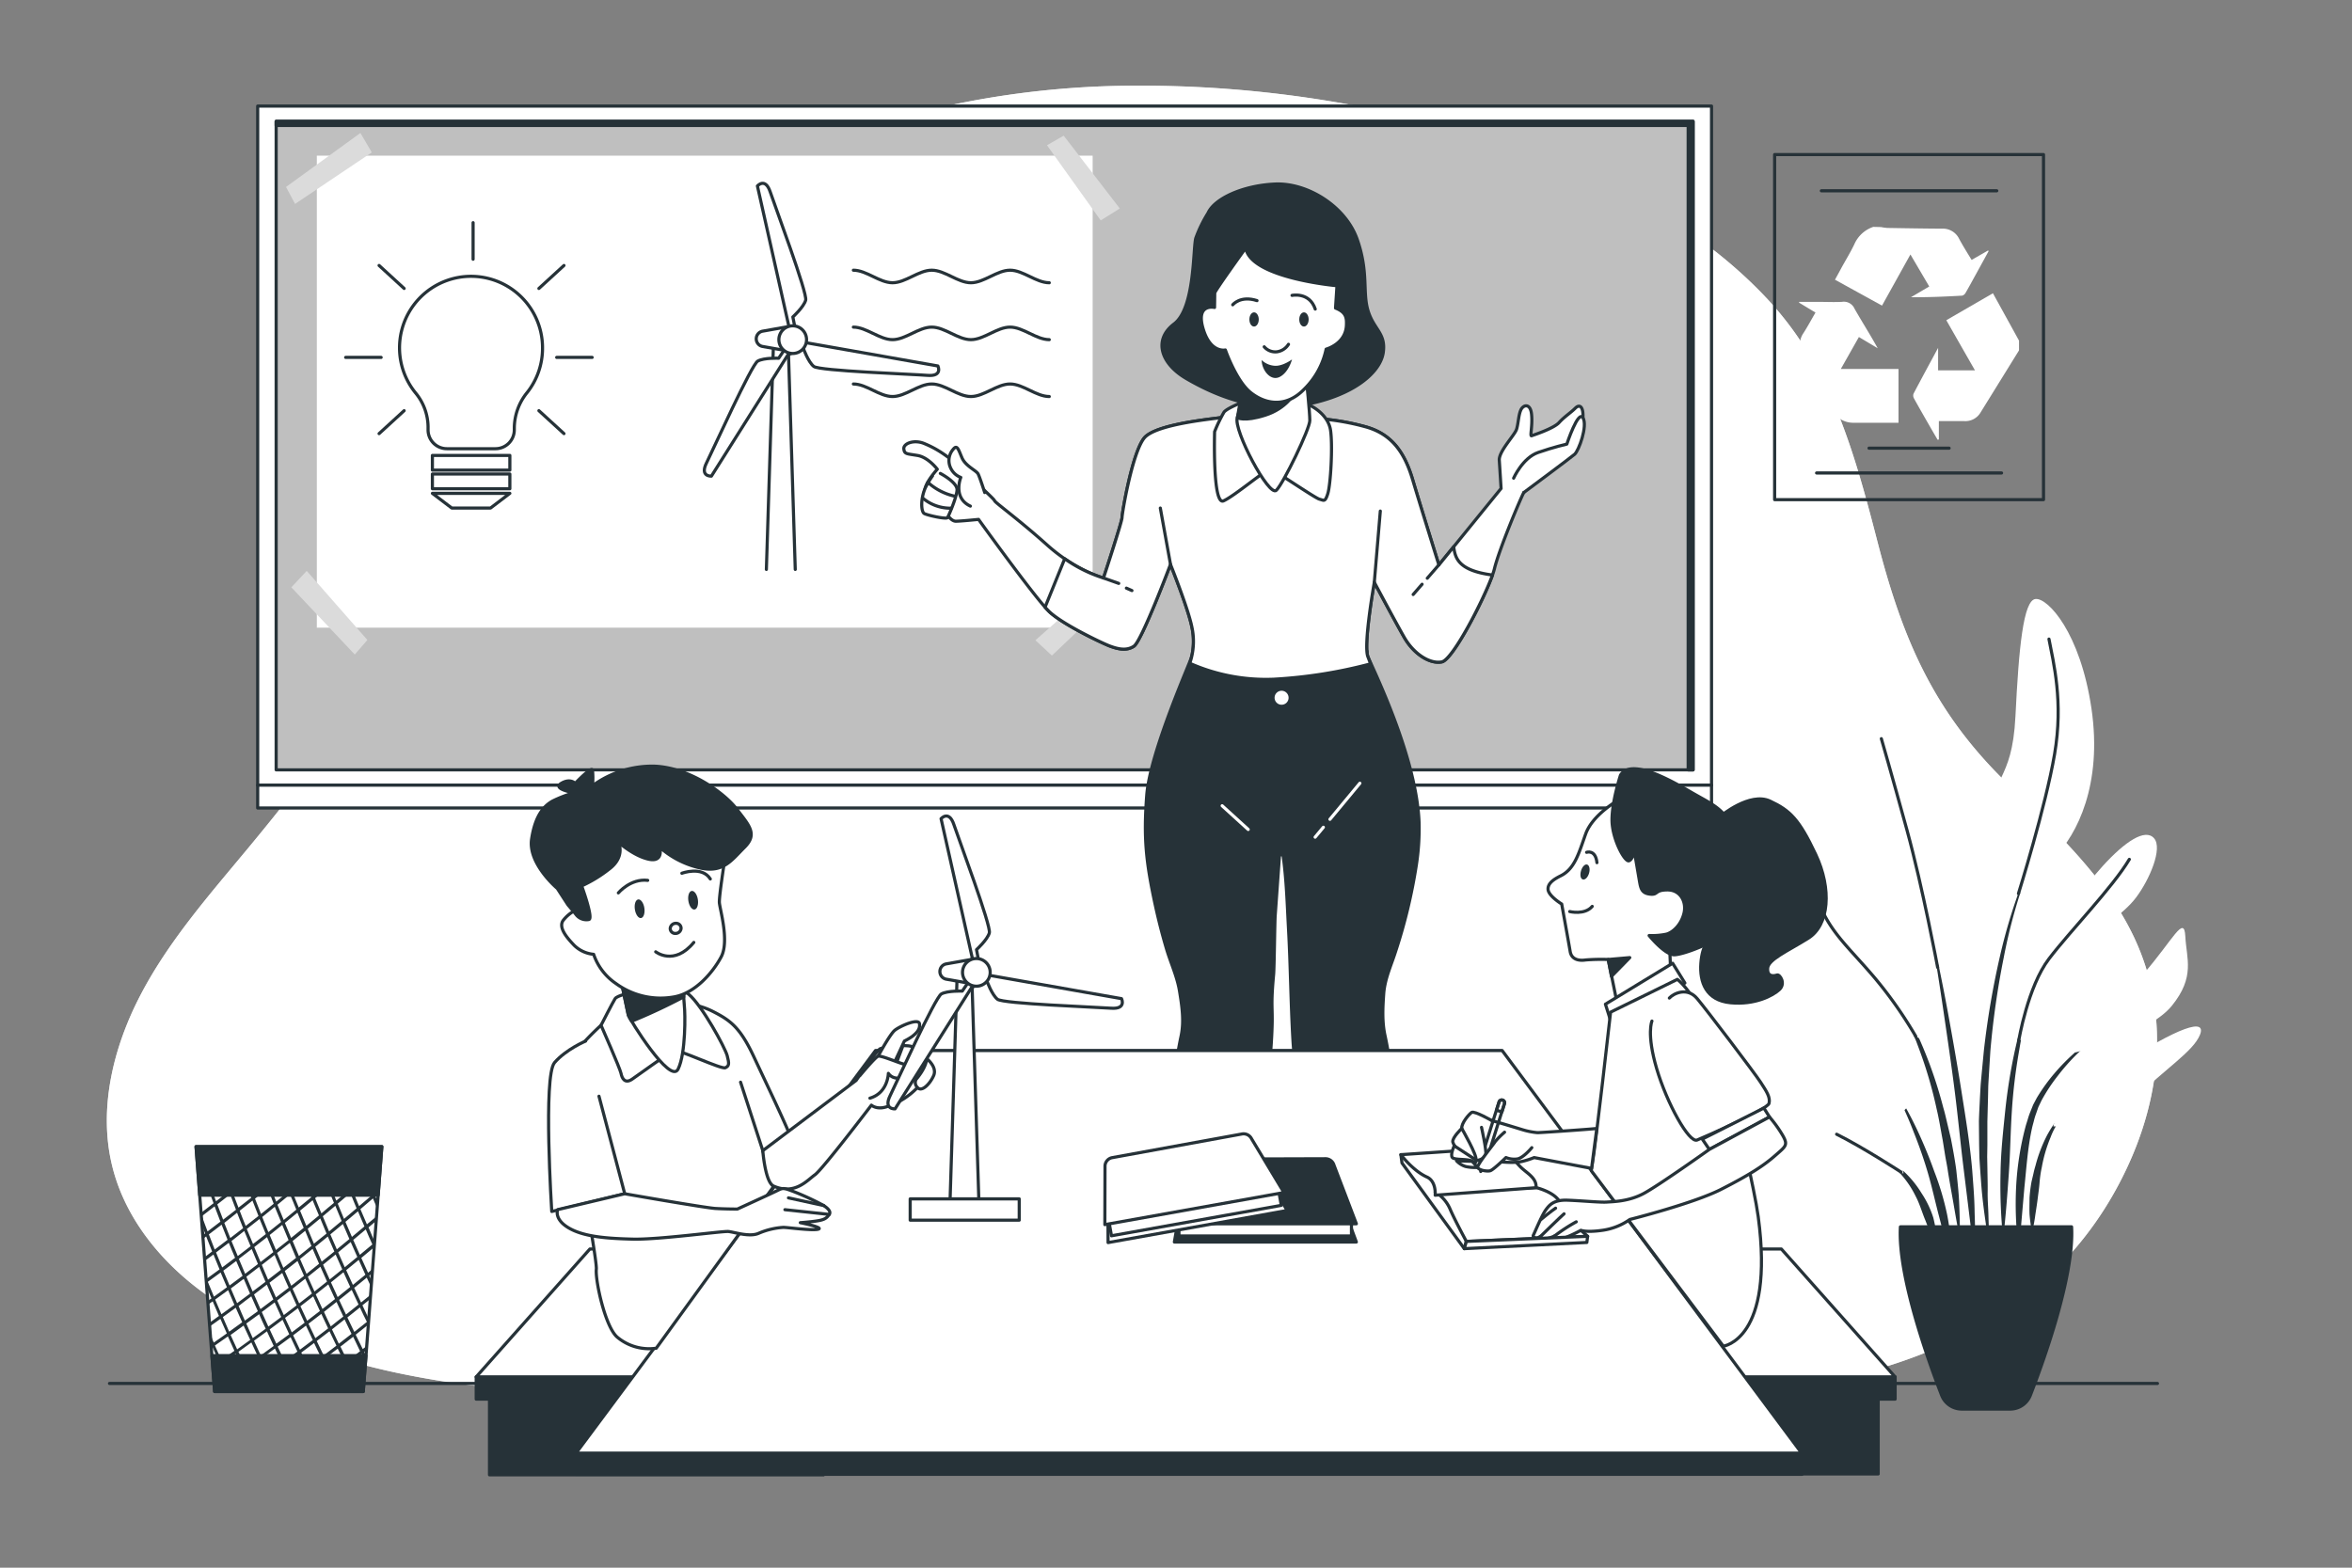 <svg xmlns="http://www.w3.org/2000/svg" viewBox="0 0 750 500"><rect x="0" y="0" width="750" height="500" fill="#808080" stroke="none"/><g id="freepik--background-simple--inject-135"><path d="M579,116.77a105.77,105.77,0,0,0-14.79-20.72c-20.46-22.21-47.85-37.09-76-47.2a371.34,371.34,0,0,0-129.55-21.5C309.12,28,258.47,41.6,216.76,68.62a188.43,188.43,0,0,0-53,51.1c-16.49,23.82-21,52.36-34.16,77.85-13.68,26.58-31.89,50.55-50.93,73.48-12.24,14.73-25,29.3-33.85,46.27S31.14,354.24,36,372.77c4.4,16.81,16.36,30.92,30.65,40.82,33.44,23.16,77.52,29,117.13,31.15,174.29,9.6,151.91-12.79,277.43-1.59,71.92,6.41,173.19,9.72,213.58-63.87,13.72-25,18.21-53.93,5.65-80.46-9.56-20.18-26.94-35.33-42.64-51.21C616.11,225.69,606.67,203.3,599,174,593.86,154.12,588.68,134.38,579,116.77Z" style="fill:#FFFFFF"></path><path d="M579,116.77a105.77,105.77,0,0,0-14.79-20.72c-20.46-22.21-47.85-37.09-76-47.2a371.34,371.34,0,0,0-129.55-21.5C309.12,28,258.47,41.6,216.76,68.62a188.43,188.43,0,0,0-53,51.1c-16.49,23.82-21,52.36-34.16,77.85-13.68,26.58-31.89,50.55-50.93,73.48-12.24,14.73-25,29.3-33.85,46.27S31.14,354.24,36,372.77c4.4,16.81,16.36,30.92,30.65,40.82,33.44,23.16,77.52,29,117.13,31.15,174.29,9.6,151.91-12.79,277.43-1.59,71.92,6.41,173.19,9.72,213.58-63.87,13.72-25,18.21-53.93,5.65-80.46-9.56-20.18-26.94-35.33-42.64-51.21C616.11,225.69,606.67,203.3,599,174,593.86,154.12,588.68,134.38,579,116.77Z" style="fill:#fff;opacity:0.7"></path></g><g id="freepik--Floor--inject-135"><line x1="687.97" y1="441.24" x2="34.91" y2="441.24" style="fill:none;stroke:#263238;stroke-linecap:round;stroke-linejoin:round"></line></g><g id="freepik--trash-bin--inject-135"><polygon points="121.76 365.71 62.51 365.71 68.44 443.81 115.84 443.81 121.76 365.71" style="fill:#fff;stroke:#263238;stroke-linecap:round;stroke-linejoin:round"></polygon><polygon points="67.57 432.36 68.44 443.81 115.84 443.81 116.7 432.36 67.57 432.36" style="fill:#263238;stroke:#263238;stroke-linecap:round;stroke-linejoin:round"></polygon><polygon points="120.59 381.19 121.76 365.71 62.51 365.71 63.69 381.19 120.59 381.19" style="fill:#263238;stroke:#263238;stroke-linecap:round;stroke-linejoin:round"></polygon><path d="M114,440.39l2.28-1.74.1-1.33-2.84,2.17q-1.08-2.13-2.28-4.53l4.06-3.12c.44.89.86,1.74,1.28,2.57l.15-1.94c-.21-.42-.42-.82-.63-1.25l.77-.6.1-1.35-1.32,1-2.25-4.58q2.05-1.61,4-3.18l0,.08.15-2-2-4.28,2.52-2,.11-1.37-3.07,2.48q-1.06-2.26-2.18-4.67c1.37-1.11,2.71-2.19,4-3.26l1.42,3.05.15-2-.77-1.67c.33-.26.64-.53,1-.79l.11-1.38-1.5,1.23c-.71-1.54-1.42-3.11-2.15-4.72q2.07-1.71,4-3.33l.15.32.16-2.09c-.68-1.52-1.36-3.06-2-4.64l2.57-2.18.1-1.41L117,390.48q-1-2.39-2.08-4.83c1.39-1.19,2.72-2.33,4-3.42.46,1.09.92,2.15,1.37,3.22l.17-2.16-.75-1.75.94-.82.11-1.42-1.46,1.27c-.68-1.61-1.35-3.24-2-4.89l4-3.58.11-1.45c-1.35,1.21-2.86,2.56-4.56,4.05-.66-1.63-1.33-3.28-2-4.94,1.72-1.52,3.22-2.88,4.52-4.05h-1.49l-3.42,3.06c-.41-1-.8-2-1.2-3.06h-1.08c.49,1.26,1,2.52,1.48,3.76l-4,3.48q-1-2.46-2-5c.92-.79,1.77-1.54,2.59-2.27h-1.51L107.35,367l-.49-1.28h-1.07c.25.66.5,1.33.76,2l-4,3.45q-1-2.47-1.91-5l.51-.45H99.42l.06.15-4,3.42c-.45-1.18-.89-2.38-1.33-3.57H93.08c.53,1.42,1.06,2.85,1.59,4.25-1.29,1.09-2.63,2.22-4,3.37q-.93-2.46-1.86-5l3.13-2.65H90.38l-2,1.65-.59-1.65H86.76c.29.78.56,1.56.85,2.33l-4,3.35c-.61-1.66-1.22-3.32-1.82-5l.82-.68H80.46l.12.36c-1.31,1.08-2.65,2.19-4,3.32-.44-1.21-.85-2.46-1.28-3.68H74.2c.51,1.45,1,2.92,1.52,4.35-1.32,1.07-2.68,2.17-4.07,3.28-.9-2.52-1.78-5.07-2.66-7.63H67.93c.95,2.78,1.92,5.55,2.9,8.29q-2,1.59-4.08,3.22c-1.37-3.78-2.7-7.63-4-11.51h-.24l.24,3.14q1.56,4.56,3.17,9c-.77.6-1.56,1.22-2.35,1.82l.1,1.2,2.61-2q.9,2.47,1.82,4.91c-1.31,1-2.63,2-4,3.07l.3,4c.33.85.65,1.71,1,2.55-.24.19-.5.38-.75.56l.09,1.18,1-.77q.94,2.43,1.9,4.8L65.19,401l.09,1.17,2.79-2.06c.64,1.6,1.29,3.19,1.94,4.75-1.36,1-2.74,2-4.13,3-.07-.16-.14-.33-.2-.5l.24,3.18c.5,1.2,1,2.4,1.5,3.57l-1.17.84.09,1.16,1.48-1.06c.67,1.58,1.35,3.13,2,4.66l-3,2.17.09,1.16,3.37-2.39q1,2.35,2.05,4.62c-1.37,1-2.76,1.95-4.17,2.93-.34-.78-.69-1.58-1-2.36l.31,4.08.32-.22q1,2.34,2.07,4.57l-2,1.33.09,1.15,2.3-1.56q1.07,2.32,2.11,4.54c-1.32.89-2.65,1.79-4,2.68l.11,1.37h.24c0-.11-.09-.2-.14-.31l4.21-2.83c.5,1.07,1,2.11,1.49,3.14h1.1l-1.76-3.71q2.11-1.44,4.18-2.88c.74,1.55,1.45,3.06,2.15,4.52l-3,2.07h1.77l1.68-1.15.56,1.15H82l-.84-1.73c1.4-1,2.79-1.95,4.17-2.92q1.13,2.34,2.19,4.51l-.2.14h1.74L93,441.05l1.37,2.76h1.11c-.54-1.08-1.08-2.19-1.65-3.35l4.12-3c.77,1.58,1.52,3.08,2.23,4.52l-2.53,1.83h1.71l1.27-.93.47.93h1.12c-.25-.5-.5-1-.77-1.52l4.1-3q1.2,2.4,2.28,4.5l-.06.05h1.68l3.74-2.8c.5,1,1,1.92,1.44,2.8h1.13C115.15,442.75,114.57,441.61,114,440.39Zm.86-9.46q-2,1.54-4.06,3.12c-.72-1.45-1.46-3-2.24-4.56,1.38-1.06,2.73-2.1,4.06-3.14Q113.73,428.74,114.81,430.93ZM89.57,405l-4.08,3.15c-.67-1.56-1.35-3.13-2-4.73l4.08-3.16C88.22,401.88,88.89,403.47,89.57,405Zm-1.22-5.38c1.38-1.08,2.74-2.15,4.06-3.21q1,2.43,2,4.77c-1.32,1.05-2.68,2.12-4.06,3.19ZM90,406q1,2.4,2.06,4.71L88,413.8c-.68-1.53-1.37-3.1-2.06-4.69Q88,407.54,90,406Zm.81-.63c1.38-1.07,2.74-2.14,4.06-3.19l2.07,4.74c-1.33,1-2.68,2.1-4.06,3.16C92.17,408.51,91.49,406.94,90.79,405.34Zm4.87-3.83q2.07-1.63,4-3.23c.7,1.61,1.39,3.2,2.07,4.75l-4,3.22Zm1.68,6.32,2.1,4.7-4.06,3.14c-.7-1.53-1.4-3.08-2.11-4.68C94.65,409.93,96,408.87,97.34,407.83Zm.81-.64q2.05-1.62,4-3.21c.71,1.6,1.41,3.18,2.11,4.72q-2,1.57-4,3.19Q99.22,409.6,98.15,407.19Zm4.85-3.86q2.06-1.65,4-3.25,1.07,2.42,2.11,4.74-2,1.59-4,3.23Q104.07,405.74,103,403.33Zm-.42-.94-2.07-4.76c1.38-1.11,2.72-2.21,4-3.28q1.05,2.43,2.08,4.78C105.3,400.2,104,401.28,102.58,402.39Zm-2.48-5.72q-1-2.35-2-4.79,2.07-1.68,4-3.3c.68,1.63,1.36,3.23,2,4.82Q102.17,395,100.1,396.67Zm-.81.66q-2,1.59-4,3.23-1-2.35-2-4.78,2.07-1.65,4-3.25C97.94,394.16,98.62,395.75,99.29,397.33Zm-6.47-2.5c-.66-1.59-1.33-3.19-2-4.82l4-3.27c.67,1.63,1.33,3.24,2,4.83Q94.9,393.17,92.82,394.83Zm-.81.65L88,398.68q-1-2.35-2-4.79L90,390.67C90.68,392.29,91.35,393.89,92,395.48Zm-4.87,3.84q-2,1.57-4.08,3.16c-.66-1.57-1.32-3.15-2-4.76l4.07-3.18C85.81,396.15,86.47,397.75,87.14,399.32Zm-6.46-2.56q-1-2.38-2-4.81l4.07-3.2q1,2.43,2,4.82C83.42,394.62,82.06,395.69,80.68,396.76Zm1.56,6.35-4.09,3.12c-.66-1.56-1.32-3.15-2-4.75,1.39-1.05,2.75-2.09,4.1-3.13Q81.25,400.77,82.24,403.11Zm.4.95q1,2.4,2,4.73c-1.35,1-2.71,2.06-4.1,3.09q-1-2.31-2-4.7Q80.63,405.61,82.64,404.06Zm2.44,5.67c.69,1.59,1.38,3.16,2.06,4.69-1.35,1-2.71,2.05-4.1,3.08q-1-2.29-2.06-4.67C82.37,411.79,83.73,410.76,85.08,409.73Zm2.48,5.63,2.1,4.65q-2,1.53-4.11,3.06-1-2.26-2.09-4.64Zm.82-.62,4.08-3.12,2.1,4.68-4.08,3.1C89.78,417.88,89.09,416.32,88.38,414.74ZM95,417.23q1.08,2.37,2.13,4.64c-1.34,1-2.71,2.05-4.09,3.08Q92,422.7,90.9,420.33Zm.81-.62,4.07-3.15c.72,1.59,1.43,3.15,2.13,4.66-1.33,1-2.69,2.08-4.06,3.13Q96.88,419,95.8,416.61Zm4.88-3.78,4-3.19,2.14,4.68q-2,1.56-4,3.17Q101.76,415.21,100.68,412.83Zm6.62,2.42c.73,1.59,1.46,3.14,2.17,4.65-1.32,1-2.68,2.09-4,3.15-.71-1.5-1.44-3-2.17-4.63ZM105.53,409l4-3.23q1.08,2.4,2.14,4.7c-1.31,1.06-2.66,2.13-4,3.22C107,412.15,106.25,410.59,105.53,409Zm2.3-9.57q2.06-1.68,4-3.3,1.07,2.43,2.11,4.76c-1.3,1.07-2.63,2.17-4,3.29C109.24,402.61,108.53,401,107.83,399.42Zm-.42-.95q-1-2.36-2.07-4.78l4-3.32c.69,1.62,1.39,3.23,2.07,4.8C110.12,396.25,108.78,397.35,107.41,398.47Zm.29-14.58,4-3.39c.68,1.64,1.36,3.27,2,4.87l-4,3.37C109.05,387.14,108.38,385.53,107.7,383.89Zm1.23,5.52-4,3.32q-1-2.37-2-4.82l4-3.34C107.57,386.2,108.25,387.82,108.93,389.41ZM102.49,387c-.66-1.6-1.33-3.22-2-4.86l4-3.37c.66,1.64,1.33,3.27,2,4.88C105.21,384.69,103.87,385.8,102.49,387Zm-.8.67-4,3.29c-.67-1.59-1.33-3.2-2-4.83l4-3.32C100.36,384.4,101,386,101.69,387.62Zm-6.41-2.51q-1-2.42-2-4.88c1.38-1.15,2.72-2.26,4-3.35.65,1.65,1.3,3.29,2,4.9C98,382.87,96.66,384,95.28,385.11Zm-.81.66-4,3.28c-.66-1.61-1.31-3.22-2-4.86l4-3.3C93.17,382.54,93.82,384.16,94.47,385.77Zm-4.85,3.93q-2,1.59-4.05,3.23-1-2.39-1.95-4.83l4-3.25Q88.64,387.3,89.62,389.7Zm-6.39-2.57c-.64-1.61-1.27-3.24-1.91-4.88,1.39-1.11,2.73-2.2,4.05-3.27.64,1.65,1.27,3.28,1.91,4.9Zm-.82.65L78.35,391q-1-2.4-1.91-4.85c1.38-1.09,2.74-2.16,4.07-3.23C81.14,384.54,81.78,386.17,82.41,387.78Zm-6.35-2.63c-.62-1.61-1.24-3.25-1.86-4.89,1.38-1.1,2.74-2.18,4.06-3.25q.93,2.48,1.87,4.92C78.8,383,77.44,384.07,76.06,385.15Zm-.82.65L71.16,389q-.94-2.42-1.87-4.87l4.09-3.2C74,382.55,74.62,384.18,75.24,385.8Zm.38,1c.63,1.64,1.27,3.25,1.91,4.85l-4.09,3.16c-.64-1.59-1.27-3.2-1.91-4.83Q73.62,388.35,75.62,386.77Zm2.29,5.82q1,2.43,2,4.8c-1.34,1-2.71,2.08-4.09,3.14q-1-2.37-2-4.79Q75.91,394.15,77.91,392.59Zm-.58,14.26q-2,1.53-4.12,3.06-1-2.32-2-4.72,2.08-1.54,4.11-3.08C76,403.71,76.67,405.29,77.33,406.85Zm.4.95,2,4.7-4.12,3.05c-.67-1.54-1.34-3.11-2-4.69Zm2.43,5.64q1,2.37,2.06,4.67c-1.36,1-2.73,2-4.13,3-.67-1.52-1.36-3.07-2-4.65C77.43,415.47,78.8,414.45,80.16,413.44Zm-.39,13.84c-1.37,1-2.75,2-4.15,3-.68-1.5-1.38-3-2.08-4.59q2.1-1.49,4.14-3C78.39,424.24,79.09,425.77,79.77,427.28Zm-1.26-5.21q2.08-1.51,4.13-3,1,2.37,2.09,4.63c-1.36,1-2.74,2-4.13,3C79.91,425.17,79.22,423.64,78.51,422.07Zm6.64,2.53c.72,1.57,1.43,3.11,2.13,4.6-1.36,1-2.74,2-4.13,3Q82.1,430,81,427.61C82.42,426.6,83.79,425.6,85.15,424.6ZM86,424q2.07-1.53,4.1-3.06,1.08,2.37,2.13,4.62c-1.35,1-2.72,2-4.11,3Q87.05,426.35,86,424Zm6.67,2.49q1.09,2.36,2.16,4.58c-1.35,1-2.73,2-4.11,3-.71-1.47-1.43-3-2.17-4.57Q90.62,428,92.65,426.49Zm.81-.61q2.08-1.54,4.09-3.08,1.11,2.37,2.17,4.6c-1.34,1-2.71,2-4.09,3.07Q94.57,428.24,93.46,425.88Zm4.91-3.7c1.38-1.05,2.73-2.1,4.07-3.13.73,1.58,1.46,3.13,2.17,4.63l-4.07,3.11C99.83,425.3,99.1,423.76,98.37,422.18Zm6.68,2.42c.75,1.58,1.49,3.12,2.21,4.59q-2,1.55-4.08,3.09c-.71-1.47-1.45-3-2.2-4.57C102.36,426.67,103.71,425.63,105.05,424.6Zm.81-.62,4-3.16q1.13,2.39,2.21,4.61-2,1.56-4.05,3.14Q107,426.35,105.86,424Zm11.1-2.36q-2,1.58-4,3.18-1.08-2.22-2.21-4.61l4-3.2C115.5,418.58,116.24,420.13,117,421.62Zm-2.65-5.56-4,3.2c-.71-1.51-1.44-3.05-2.18-4.65,1.37-1.08,2.72-2.16,4-3.21Zm2.2-9.51q-2,1.6-4,3.26c-.7-1.53-1.42-3.1-2.14-4.7l4-3.28Q115.45,404.25,116.51,406.55Zm2.22-9.66c-1.28,1.08-2.62,2.19-4,3.33q-1-2.34-2.11-4.76l4-3.35C117.33,393.73,118,395.33,118.73,396.89Zm-2.53-5.74c-1.28,1.09-2.61,2.2-4,3.35-.68-1.57-1.38-3.18-2.07-4.8l4-3.37Q115.17,388.78,116.2,391.15Zm2.28-9.88-4,3.42-2-4.87,4-3.45Q117.46,378.86,118.48,381.27ZM114,370.46c.67,1.66,1.33,3.31,2,4.94-1.24,1.08-2.56,2.24-4,3.44-.67-1.62-1.34-3.25-2-4.91C111.49,372.7,112.81,371.55,114,370.46Zm-2.76,9.07-4,3.39c-.67-1.61-1.33-3.24-2-4.88l4-3.42C110,376.28,110.61,377.91,111.28,379.53Zm-4.35-10.85q1,2.51,2,5l-4,3.42q-1-2.44-2-4.93Zm-2.83,9.06q-1.92,1.63-4,3.37c-.65-1.62-1.3-3.25-1.95-4.91,1.39-1.16,2.72-2.3,4-3.39C102.8,374.47,103.45,376.12,104.1,377.74Zm-4.25-10.89c.64,1.67,1.27,3.33,1.91,5-1.27,1.09-2.61,2.22-4,3.39-.64-1.63-1.28-3.29-1.92-5Zm-4.8,4.1Q96,373.46,97,375.9l-4,3.35c-.64-1.63-1.27-3.27-1.91-4.93C92.42,373.17,93.76,372,95.05,371Zm-2.92,9-4,3.3q-1-2.43-1.91-4.91c1.38-1.13,2.72-2.23,4-3.32Q91.17,377.48,92.13,379.92ZM88,369c.61,1.67,1.24,3.33,1.86,5q-1.95,1.62-4,3.32c-.62-1.64-1.25-3.29-1.86-4.95Zm-3,9-4,3.27q-.95-2.44-1.87-4.92,2.08-1.68,4-3.3Q84.06,375.54,85,378Zm-4.06-10.93c.6,1.67,1.21,3.34,1.82,5q-2,1.62-4.05,3.3c-.61-1.65-1.21-3.3-1.81-5Zm-4.87,4c.61,1.66,1.21,3.32,1.82,5-1.32,1.07-2.68,2.16-4.06,3.25q-.92-2.44-1.82-4.94Zm-9,7.15q2.08-1.63,4.08-3.22c.6,1.66,1.21,3.3,1.82,4.94l-4.08,3.2Q68,380.69,67.11,378.21Zm-2.74,9.69,4.1-3.15q.93,2.46,1.86,4.87c-1.34,1-2.71,2.08-4.1,3.13Q65.3,390.35,64.37,387.9Zm2.24,5.82,4.1-3.13c.63,1.62,1.27,3.23,1.9,4.82q-2,1.54-4.1,3.11Q67.55,396.14,66.61,393.72Zm2.29,5.76,4.1-3.11c.65,1.61,1.3,3.21,2,4.78q-2,1.55-4.11,3.09Q69.86,401.89,68.9,399.48Zm-2.63,9.36c1.4-1,2.77-2,4.13-3,.66,1.59,1.33,3.16,2,4.71-1.36,1-2.74,2-4.13,3Q67.26,411.23,66.27,408.84Zm2.38,5.64c1.4-1,2.77-2,4.14-3,.67,1.58,1.35,3.14,2,4.68q-2,1.5-4.14,3Zm2.42,5.6q2.1-1.5,4.14-3,1,2.36,2.06,4.64c-1.37,1-2.75,2-4.15,3C72.45,423.2,71.76,421.65,71.07,420.08Zm-2.53,9.07c1.4-1,2.79-1.95,4.17-2.92.7,1.56,1.4,3.09,2.08,4.59l-4.17,2.91C69.93,432.23,69.24,430.71,68.54,429.15Zm4.61,10L71,434.65l4.18-2.91c.71,1.56,1.42,3.08,2.11,4.56C76,437.26,74.56,438.23,73.15,439.19Zm2.9-8c1.39-1,2.78-2,4.15-3,.72,1.57,1.42,3.09,2.12,4.58q-2.05,1.47-4.16,2.94C77.47,434.24,76.76,432.72,76.05,431.16Zm4.7,10c-.71-1.46-1.42-3-2.15-4.52l4.15-2.94q1.09,2.34,2.16,4.55Zm2.83-8.05c1.39-1,2.77-2,4.13-3l2.16,4.57q-2,1.49-4.14,3Q84.68,435.46,83.58,433.11Zm4.78,10c-.71-1.45-1.44-2.95-2.19-4.52q2.1-1.49,4.14-3c.75,1.57,1.49,3.08,2.2,4.54C91.14,441.12,89.76,442.11,88.36,443.09Zm5-3.55q-1.06-2.18-2.19-4.53c1.38-1,2.76-2,4.11-3,.75,1.57,1.49,3.1,2.2,4.56Zm2.74-8.15c1.38-1,2.75-2.05,4.09-3.07.76,1.58,1.49,3.11,2.21,4.58l-4.1,3C97.56,434.48,96.82,433,96.07,431.39Zm4.88,10c-.72-1.44-1.46-2.95-2.24-4.52,1.39-1,2.75-2,4.1-3.05.78,1.58,1.52,3.1,2.24,4.54Q103,439.87,101,441.38Zm2.68-8.18,4.07-3.09c.78,1.59,1.52,3.11,2.24,4.56l-4.07,3.07C105.15,436.3,104.4,434.78,103.63,433.2Zm5,10q-1.07-2.12-2.27-4.51,2.07-1.54,4.08-3.07,1.2,2.4,2.28,4.52Q110.66,441.63,108.59,443.16Z" style="fill:#263238"></path></g><g id="freepik--Blackboard--inject-135"><rect x="82.17" y="33.83" width="463.6" height="216.59" style="fill:#fff;stroke:#263238;stroke-linecap:round;stroke-linejoin:round"></rect><rect x="82.17" y="250.42" width="463.6" height="7.28" style="fill:#fff;stroke:#263238;stroke-linecap:round;stroke-linejoin:round"></rect><rect x="88.06" y="38.7" width="451.83" height="206.84" style="fill:#bfbfbf;stroke:#263238;stroke-linecap:round;stroke-linejoin:round"></rect><polygon points="88.06 38.7 88.06 40.01 538.32 40.01 538.32 245.55 539.88 245.55 539.88 38.7 88.06 38.7" style="fill:#263238;stroke:#263238;stroke-linecap:round;stroke-linejoin:round"></polygon></g><g id="freepik--poster-1--inject-135"><rect x="101.03" y="49.65" width="247.39" height="150.54" style="fill:#fff"></rect><polygon points="356.79 188.78 335.43 209.09 330.17 204.2 352.13 184.79 356.79 188.78" style="fill:#dbdbdb"></polygon><polygon points="333.86 46.32 350.99 70.3 357.08 66.49 339.19 43.27 333.86 46.32" style="fill:#dbdbdb"></polygon><polygon points="94.09 65.04 118.56 48.61 114.93 42.41 91.2 59.63 94.09 65.04" style="fill:#dbdbdb"></polygon><polygon points="113.13 208.75 92.9 187.32 97.81 182.08 117.15 204.11 113.13 208.75" style="fill:#dbdbdb"></polygon><polyline points="253.59 181.61 251.29 108.33 246.68 108.33 244.38 181.61" style="fill:#fff;stroke:#263238;stroke-linecap:round;stroke-linejoin:round"></polyline><path d="M243.15,110.5l9.64,1.71v-8.29l-9.64,1.71a2.48,2.48,0,0,0-2,2.44h0A2.47,2.47,0,0,0,243.15,110.5Z" style="fill:#fff;stroke:#263238;stroke-linecap:round;stroke-linejoin:round"></path><path d="M251.52,103.92l-10-44.61s2.51-2.83,4.08,1.88,11.94,32.36,11.31,34.56-4.09,5.34-4.09,5.34l1,5h-3.14Z" style="fill:#fff;stroke:#263238;stroke-linecap:round;stroke-linejoin:round"></path><path d="M251.24,113.19l-24.39,38.67s-3.77.23-1.56-4.21,14.35-31.36,16.34-32.48,6.67-.91,6.67-.91l2.87-4.23,2.23,2.22Z" style="fill:#fff;stroke:#263238;stroke-linecap:round;stroke-linejoin:round"></path><path d="M254.07,108.78l45,7.94s1.64,3.4-3.31,3-34.46-1.42-36.25-2.84-3.36-5.82-3.36-5.82l-5-1.07,1.21-2.9Z" style="fill:#fff;stroke:#263238;stroke-linecap:round;stroke-linejoin:round"></path><path d="M257.19,108.33a4.41,4.41,0,1,1-4.4-4.41A4.4,4.4,0,0,1,257.19,108.33Z" style="fill:#fff;stroke:#263238;stroke-linecap:round;stroke-linejoin:round"></path><path d="M272.12,86.18c4.16,0,8.33,4,12.49,4s8.33-4,12.5-4,8.33,4,12.49,4,8.33-4,12.49-4,8.33,4,12.5,4" style="fill:none;stroke:#263238;stroke-linecap:round;stroke-linejoin:round"></path><path d="M272.12,104.33c4.16,0,8.33,4,12.49,4s8.33-4,12.5-4,8.33,4,12.49,4,8.33-4,12.49-4,8.33,4,12.5,4" style="fill:none;stroke:#263238;stroke-linecap:round;stroke-linejoin:round"></path><path d="M272.12,122.47c4.16,0,8.33,4,12.49,4s8.33-4,12.5-4,8.33,4,12.49,4,8.33-4,12.49-4,8.33,4,12.5,4" style="fill:none;stroke:#263238;stroke-linecap:round;stroke-linejoin:round"></path><path d="M173,110.94a22.8,22.8,0,1,0-40.5,14.36,17.25,17.25,0,0,1,4,10.81v1a6,6,0,0,0,6,6H158a6,6,0,0,0,6-6v-.65a18.12,18.12,0,0,1,4.1-11.27A22.72,22.72,0,0,0,173,110.94Z" style="fill:#fff;stroke:#263238;stroke-linecap:round;stroke-linejoin:round"></path><rect x="137.88" y="145.25" width="24.7" height="4.69" style="fill:#fff;stroke:#263238;stroke-linecap:round;stroke-linejoin:round"></rect><rect x="137.88" y="151.19" width="24.7" height="4.69" style="fill:#fff;stroke:#263238;stroke-linecap:round;stroke-linejoin:round"></rect><polygon points="156.41 162.04 144.06 162.04 137.88 157.35 162.58 157.35 156.41 162.04" style="fill:#fff;stroke:#263238;stroke-linecap:round;stroke-linejoin:round"></polygon><line x1="150.86" y1="71.02" x2="150.86" y2="82.68" style="fill:#fff;stroke:#263238;stroke-linecap:round;stroke-linejoin:round"></line><line x1="177.51" y1="113.99" x2="188.83" y2="113.99" style="fill:#fff;stroke:#263238;stroke-linecap:round;stroke-linejoin:round"></line><line x1="110.22" y1="113.99" x2="121.54" y2="113.99" style="fill:#fff;stroke:#263238;stroke-linecap:round;stroke-linejoin:round"></line><line x1="128.87" y1="92" x2="120.88" y2="84.67" style="fill:#fff;stroke:#263238;stroke-linecap:round;stroke-linejoin:round"></line><line x1="171.84" y1="92" x2="179.84" y2="84.67" style="fill:#fff;stroke:#263238;stroke-linecap:round;stroke-linejoin:round"></line><line x1="128.87" y1="130.98" x2="120.88" y2="138.3" style="fill:#fff;stroke:#263238;stroke-linecap:round;stroke-linejoin:round"></line><line x1="171.84" y1="130.98" x2="179.84" y2="138.3" style="fill:#fff;stroke:#263238;stroke-linecap:round;stroke-linejoin:round"></line><polygon points="231.52 104.99 212.15 104.99 212.15 99.38 193.72 113.32 212.15 127.27 212.15 121.65 231.52 121.65 231.52 104.99" style="fill:#FFFFFF"></polygon></g><g id="freepik--poster-2--inject-135"><rect x="565.89" y="49.3" width="85.74" height="110.06" style="fill:none;stroke:#263238;stroke-linecap:round;stroke-linejoin:round"></rect><g id="freepik--dhgKEQ.tif--inject-135"><path d="M643.82,111.75l-12.25,19.78a5.61,5.61,0,0,1-5.18,2.78c-2.63,0-5.25,0-8.13,0v5.87l-.4.08c-.7-1.21-1.42-2.43-2.12-3.65-1.82-3.17-3.65-6.34-5.42-9.54a1.86,1.86,0,0,1-.14-1.5c2.51-4.78,5.09-9.52,7.84-14.62v7.18h11.76c-3.06-5.35-6.07-10.6-9.14-16l14.86-8.6,8.32,15.11Z" style="fill:#FFFFFF"></path><path d="M599.83,72.42a14.45,14.45,0,0,0,2,.28c5.78.1,11.56.19,17.34.23a5.76,5.76,0,0,1,5.54,3.21c1.21,2.27,2.59,4.44,4,6.76l5.22-3,.21.17-3.9,7.11c-1.15,2.08-2.27,4.17-3.46,6.22a1.79,1.79,0,0,1-1.08.89c-5.4.31-10.8.55-16.32.5l5.81-3.42-6-10.21c-3.08,5.56-6.07,10.92-9.06,16.31l-15-8.26c.76-1.37,1.47-2.67,2.18-4,1.35-2.43,2.8-4.81,4-7.31a10.09,10.09,0,0,1,6.05-5.54Z" style="fill:#FFFFFF"></path><path d="M578.92,99.69l-5.22-3.15,0-.27h5.79c2.63,0,5.27.14,7.88,0a3.72,3.72,0,0,1,4,2.19c2.39,4.2,5,8.27,7.39,12.61l-6-3.58L587,117.67h18.39v17.16h-2.58c-3.86,0-7.73,0-11.6,0a7.66,7.66,0,0,1-7.23-4.42c-3-5.76-6-11.52-9-17.23a6.2,6.2,0,0,1,.14-7C576.4,104.17,577.57,102,578.92,99.69Z" style="fill:#FFFFFF"></path></g><line x1="580.79" y1="60.85" x2="636.73" y2="60.85" style="fill:none;stroke:#263238;stroke-linecap:round;stroke-linejoin:round"></line><line x1="595.99" y1="142.94" x2="621.53" y2="142.94" style="fill:none;stroke:#263238;stroke-linecap:round;stroke-linejoin:round"></line><line x1="579.27" y1="150.85" x2="638.25" y2="150.85" style="fill:none;stroke:#263238;stroke-linecap:round;stroke-linejoin:round"></line></g><g id="freepik--Plant--inject-135"><path d="M647.08,276.63h0a.13.13,0,1,0-.24-.1,173.86,173.86,0,0,0-9.16,28.72A267.38,267.38,0,0,0,632.62,335l-.72,7.53c-.11,1.26-.24,2.51-.33,3.77l-.21,3.77c-.11,2.52-.26,5-.33,7.56l.07,7.56.08,3.78c.06,1.26.15,2.52.23,3.78.19,2.51.35,5,.58,7.53.48,5,1.23,10,2,15a.13.13,0,0,0,.13.11.13.13,0,0,0,.13-.13h0c0-2.52-.12-5-.18-7.54s-.29-5-.25-7.51-.05-5-.08-7.5l-.07-3.75.06-3.75,0-7.49.2-7.49.08-3.75c.05-1.25.14-2.5.21-3.74l.46-7.49a265.73,265.73,0,0,1,4.24-29.7A173.33,173.33,0,0,1,647.08,276.63Z" style="fill:#263238"></path><path d="M648.15,315.82a.13.13,0,0,0-.08-.17.14.14,0,0,0-.17.08,178.47,178.47,0,0,0-5.33,19,176.24,176.24,0,0,0-3.15,19.56c-.67,6.56-1.4,13.12-1.49,19.72a163.24,163.24,0,0,0,.7,19.77.14.14,0,0,0,.12.12.13.13,0,0,0,.14-.12c.77-6.57,1.23-13.11,1.69-19.66s.52-13.11.95-19.66A173.1,173.1,0,0,1,643.87,335,177.89,177.89,0,0,1,648.15,315.82Z" style="fill:#263238"></path><path d="M669.88,329.6a.13.13,0,0,0-.18,0,66.19,66.19,0,0,0-14.53,12.67,57.87,57.87,0,0,0-5.68,7.89l-1.17,2.21-.91,2.28a22.1,22.1,0,0,0-.8,2.33c-.23.78-.5,1.55-.71,2.34a93.32,93.32,0,0,0-3,19.16,111.12,111.12,0,0,0,.72,19.3.15.15,0,0,0,.12.12.13.13,0,0,0,.14-.12l1.66-19.11c.66-6.32,1.06-12.67,2.42-18.84.17-.77.39-1.52.59-2.28a18.83,18.83,0,0,1,.67-2.25l.77-2.21,1-2.09a55.84,55.84,0,0,1,5.21-7.9,65.57,65.57,0,0,1,13.64-13.28h0A.13.13,0,0,0,669.88,329.6Z" style="fill:#263238"></path><path d="M659.36,354.15c-3,1.91-4.94,4.92-6.6,7.94a46.56,46.56,0,0,0-3.7,9.73c-.26.83-.47,1.67-.65,2.52l-.6,2.54a44.89,44.89,0,0,0-.64,5.16c0,1.74-.07,3.47,0,5.19a44.71,44.71,0,0,0,.69,5.16.14.14,0,0,0,.1.11.13.13,0,0,0,.16-.11,48.3,48.3,0,0,0,.92-5.07c.26-1.69.53-3.36.73-5s.46-3.33.59-5,.36-3.35.72-5a45.41,45.41,0,0,1,2.83-9.64,21.28,21.28,0,0,1,5.55-8.28l0,0a.14.14,0,0,0,0-.17A.14.14,0,0,0,659.36,354.15Z" style="fill:#263238"></path><path d="M628.9,373.29c-.72-8.49-2.12-16.88-3.44-25.28s-2.79-16.76-4.32-25.11-3.26-16.67-5.06-25a.12.12,0,0,0-.15-.1.13.13,0,0,0-.11.15c1.46,8.36,2.77,16.75,4,25.14s2.47,16.78,3.53,25.19,1.85,16.85,2.9,25.25l3.1,25.25a.13.13,0,0,0,.13.12.13.13,0,0,0,.14-.13c.1-2.12.1-4.25.15-6.38s-.09-4.26-.12-6.39C629.58,381.77,629.21,377.53,628.9,373.29Z" style="fill:#263238"></path><path d="M623.81,373.16c-.45-3.36-1.07-6.69-1.71-10l-1.19-5c-.39-1.65-.76-3.3-1.25-4.93A139.64,139.64,0,0,0,613.18,334l-1-2.33L611,329.34c-.72-1.53-1.59-3-2.41-4.48a37.55,37.55,0,0,0-6.12-8.12.13.13,0,0,0-.18,0,.13.13,0,0,0,0,.19h0a38,38,0,0,1,5.6,8.31c.73,1.5,1.51,3,2.14,4.54l1,2.31.88,2.36a137.5,137.5,0,0,1,5.65,19.29c.78,3.27,1.29,6.59,1.92,9.88l.8,5c.28,1.66.64,3.3.87,5,.53,3.32,1.14,6.62,1.72,9.94s1.12,6.65,1.82,10a.14.14,0,0,0,.13.1.13.13,0,0,0,.14-.13q0-5.08-.24-10.16C624.56,379.9,624.16,376.54,623.81,373.16Z" style="fill:#263238"></path><path d="M616.79,373.6c-1.57-4.45-3.39-8.81-5.37-13.08a116,116,0,0,0-6.76-12.39.15.15,0,0,0-.18,0,.13.13,0,0,0,0,.18,118.05,118.05,0,0,1,5.76,12.78c1.73,4.33,3.28,8.73,4.58,13.21s2.27,9,3.46,13.51,2.26,9,3.64,13.55a.15.15,0,0,0,.13.1.13.13,0,0,0,.13-.13,66.74,66.74,0,0,0-1.32-14.11A87.55,87.55,0,0,0,616.79,373.6Z" style="fill:#263238"></path><path d="M616.5,388.42a30.64,30.64,0,0,0-3.74-7.83,32.44,32.44,0,0,0-5.43-6.75,25.71,25.71,0,0,0-3.46-2.61,14,14,0,0,0-3.92-1.77.12.12,0,0,0-.15.07.14.14,0,0,0,.07.18h0a19.62,19.62,0,0,1,6.51,5.06,30.79,30.79,0,0,1,4.53,6.86c1.28,2.43,2,5.13,3.07,7.64.49,1.28,1,2.58,1.55,3.86a34.25,34.25,0,0,0,1.71,3.92h0a.15.15,0,0,0,.12.07.13.13,0,0,0,.14-.13,31.29,31.29,0,0,0-.16-4.33C617.14,391.24,616.84,389.83,616.5,388.42Z" style="fill:#263238"></path><path d="M617,310.07s-13.9-3.21-17.1-18.17,7.12-8.56-2.14-32.08-7.13-28.86-3.92-35.63,5-4.64,7.84,4.27,13.19,22.81,17.11,48.83S617,310.07,617,310.07Z" style="fill:#FFFFFF"></path><path d="M644.46,284.77s-9.26-3.21-9.62-20.67,6.77-13.9,7.84-35.64,2.5-37.06,6.42-37.42,14.25,10.69,17.82,34.93-4.64,40.27-11.76,47.4S644.46,284.77,644.46,284.77Z" style="fill:#FFFFFF"></path><path d="M612,331.1s-2.13-12.83-6.41-18.89-13.54-11.4-19.6-23.16-12.83-17.47-12.47-.72,7.84,25.31,17.1,31S612,331.1,612,331.1Z" style="fill:#FFFFFF"></path><path d="M608.11,353.19s-8.55-16.39-21-28.51-22.45-18.17-18.89-12.11,7.84,5.7,13.9,16.39,4.28,18.53,12.83,24.59S608.11,353.19,608.11,353.19Z" style="fill:#FFFFFF"></path><path d="M607,374.22c-.35-1.07-.71-8.91-12.82-15.32s-23.53-3.92-22.1-.72,8.91,8.56,16.39,11.76S607,374.22,607,374.22Z" style="fill:#FFFFFF"></path><path d="M643.75,331.81s-5.34-6.77-2.49-21,9.26-10.69,16.39-18.17,5.7-8.55,12.83-16.39,13.54-12.12,16.39-8.91-1.42,13.18-5.7,18.88-11,8.56-14.25,15.69-1.79,18.53-10,23.87S643.75,331.81,643.75,331.81Z" style="fill:#FFFFFF"></path><path d="M661.57,335.73s12.83-14.61,22.1-25.3,12.82-18.89,13.18-11.76,3.21,12.83-4.28,22.09S661.57,335.73,661.57,335.73Z" style="fill:#FFFFFF"></path><path d="M654.8,359.25s-.36-5.7,20-18.89,28.86-15.68,26.72-10.33-11,10.69-20.67,20.31S654.8,359.25,654.8,359.25Z" style="fill:#FFFFFF"></path><path d="M617.87,308.55s-4.77-25.56-9.76-43.74-8.19-29.22-8.19-29.22" style="fill:none;stroke:#263238;stroke-linecap:round;stroke-linejoin:round"></path><path d="M643.64,285s8.66-27.71,11.52-44.46-.36-29.22-1.79-36.71" style="fill:none;stroke:#263238;stroke-linecap:round;stroke-linejoin:round"></path><path d="M610.91,330.56a134.6,134.6,0,0,0-13.13-18.71c-7.84-9.26-13.9-14.25-17.46-23.16" style="fill:none;stroke:#263238;stroke-linecap:round;stroke-linejoin:round"></path><path d="M643.75,331.81s2.85-17.11,9.62-26S673.69,283,679,274.08" style="fill:none;stroke:#263238;stroke-linecap:round;stroke-linejoin:round"></path><path d="M606.21,373.83s-12-7.81-20.55-12.08" style="fill:none;stroke:#263238;stroke-linecap:round;stroke-linejoin:round"></path><path d="M606,391.29c-.91,15.61,8.92,42.84,13.09,53.58a6.88,6.88,0,0,0,6.35,4.54h15.69a6.89,6.89,0,0,0,6.36-4.54c4.17-10.74,14-38,13.09-53.58Z" style="fill:#263238;stroke:#263238;stroke-linecap:round;stroke-linejoin:round"></path></g><g id="freepik--character-3--inject-135"><path d="M502.3,130.21c-1.53,1.52-3.43,2.67-5.15,4.57s-8.2,4-8.77,4.2.38-3.25,0-6.87-2.67-3.05-3.43-1.33-.76,4.19-1.34,6.1-5.71,7.05-5.52,9.91.57,9,.57,9l-19.83,24.4s-5.72-18.3-8.38-27.26-6.87-14.49-14.87-16.77a78.36,78.36,0,0,0-15.64-2.67L390,133.07c-.95.38-21.35,1.9-25.16,6.67s-7.05,24-7.05,25.35-5.91,19.26-5.91,19.26-8.77-2.29-17.92-10.49-16.59-13.53-16.78-14.11-3.43-3.43-9.34-9.15-9.91-7.81-13.15-9.15-6.67,0-6.48,1.72.95,1.52,4.38,2.1,6.29,4.38,6.29,4.38-3.24,3.62-3.81,5.91-1.72,5.91.38,7.05,6.48,1.34,6.48,1.34,1.34,2.29,2.86,2.29,7.25-.58,7.25-.58,18.11,25.17,22.49,29.36,17.35,10.3,19.45,11.06,5.14,1.71,7.62,0S373.24,180,373.24,180s5.7,14.19,6.85,20.1a21.27,21.27,0,0,1-.14,9.55c0-.23,1.13-1.67,1-2.82,9.87,2.1,32.64,6.65,54.93.87l0,.28c-.57-5.91,2.35-22.26,2.35-22.26s6.49,12.2,9.54,17.54,8.2,8.6,12,7.84,15.25-23.45,16.78-29.74,8.38-22.52,9.33-24.23,6.87-6.3,8.2-7.25,7-5,8.39-6.86,2.09-6.29,2.29-9.72S503.82,128.68,502.3,130.21Z" style="fill:#fff;stroke:#263238;stroke-linecap:round;stroke-linejoin:round"></path><path d="M441.65,314c.74-3.59,2.22-6.92,3.34-10.45A173,173,0,0,0,451.62,276a76,76,0,0,0,.88-13.81c-.84-21-14.8-49-16.31-52.76a6.48,6.48,0,0,1-.33-1.76c-22.29,5.78-45.06,1.23-54.93-.87.15,1.15-1,2.59-1,2.82,0,.75-13.21,30.13-14.26,44s-.21,21.39,2.72,35q1.54,7.11,3.61,14.09c1.3,4.36,3.37,8.75,4.12,13.35.8,4.9,1.52,9.65.5,14.42-3,14-3,25.94,0,38.91s4,23.93,5.48,32.41S383.51,434,383.51,434a78.92,78.92,0,0,1-6.88,10.21c-6.81,8.56-6.66,15.64-4.66,17.64s4.16.82,10.15-3.67,11.47-13,12-16l.5-3,2-12s5.49-39.89,5.49-53.85c0-12.58,2.44-27.92,3.26-40.46s-.39-9.71.76-22.11c.2-2.14.34-16.69.5-18.83l1.32-18.44c0-.29.05-.57.07-.86h1.1c1.13,7.9,1.34,15.89,1.77,23.85.63,11.61.73,23.76,1.41,35.36.47,8.05,2,15.51,2.39,23.56.28,6,.59,11.95.59,17.93,0,14,5.49,53.85,5.49,53.85l2,12,.5,3c.5,3,6,11.47,12,16s8.12,5,10.11,3,1.21-6.82-5-15.85A86.81,86.81,0,0,1,434,434.65s-.29-24.39,1.2-32.87,3.49-19.43,6.48-32.41,3-24.94,0-38.91c-1-4.47-.77-9-.44-13.63A22.06,22.06,0,0,1,441.65,314Z" style="fill:#263238;stroke:#263238;stroke-linecap:round;stroke-linejoin:round"></path><path d="M423.23,442.19c.5,3,6,11.47,12,16s8.12,5,10.11,3,1.21-6.82-5-15.85A91.09,91.09,0,0,1,434.18,435c-5.16,2.84-10.43.52-12.22-.45l.77,4.61Z" style="fill:#fff;stroke:#263238;stroke-linecap:round;stroke-linejoin:round"></path><path d="M394.09,442.19l.5-3,.73-4.34c-8.39,3-11.81-.88-11.81-.88a78.92,78.92,0,0,1-6.88,10.21c-6.81,8.56-6.66,15.64-4.66,17.64s4.16.82,10.15-3.67S393.59,445.18,394.09,442.19Z" style="fill:#fff;stroke:#263238;stroke-linecap:round;stroke-linejoin:round"></path><path d="M394.59,439.19l.3-1.78a26.7,26.7,0,0,0-3,4.94c-2.49,5.2-6.34,10.18-11.54,10a6.68,6.68,0,0,1-6.26-4.49c-4.17,6.88-3.82,12.29-2.12,14,2,2,4.16.82,10.15-3.67s11.47-13,12-16Z" style="fill:#263238;stroke:#263238;stroke-linecap:round;stroke-linejoin:round"></path><path d="M440.33,451.63c-2.26,1.81-9.5,0-12-5a24.86,24.86,0,0,0-5.49-6.73c.07.43.19,1.14.38,2.27.5,3,6,11.47,12,16s8.12,5,10.11,3c1.81-1.81,1.32-5.93-3.34-13.35A4,4,0,0,1,440.33,451.63Z" style="fill:#263238;stroke:#263238;stroke-linecap:round;stroke-linejoin:round"></path><line x1="421.99" y1="263.85" x2="419.37" y2="267" style="fill:none;stroke:#fff;stroke-linecap:round;stroke-linejoin:round"></line><line x1="433.63" y1="249.81" x2="424.09" y2="261.31" style="fill:none;stroke:#fff;stroke-linecap:round;stroke-linejoin:round"></line><line x1="389.72" y1="256.99" x2="398.02" y2="264.55" style="fill:none;stroke:#fff;stroke-linecap:round;stroke-linejoin:round"></line><path d="M482.66,152.51s2.86-6.48,7.82-8.2,9.15-2.67,9.15-2.67,3.62-11,5.15-8.38-1.34,10.48-2.67,11.63-16.21,12.2-16.21,12.2" style="fill:#fff;stroke:#263238;stroke-linecap:round;stroke-linejoin:round"></path><path d="M314,157.09s-1.52-4.77-2.09-5.91-4-2.48-5.15-5.15-1.53-4.39-2.86-2.67a5.46,5.46,0,0,0-.76,5.91,5.8,5.8,0,0,0,3.24,3s-2.67,6.48,3.05,9.15" style="fill:#fff;stroke:#263238;stroke-linecap:round;stroke-linejoin:round"></path><path d="M299.85,151s5.52,2.86,5.33,5.33-2.67,8.2-3.05,8.77-6.48-.76-7.43-1.33-1.25-4.53.38-8.2a29.1,29.1,0,0,1,2.29-3.81" style="fill:#fff;stroke:#263238;stroke-linecap:round;stroke-linejoin:round"></path><path d="M295.88,153.84a18.83,18.83,0,0,0,8.66,4.44" style="fill:none;stroke:#263238;stroke-linecap:round;stroke-linejoin:round"></path><path d="M294.19,158.81a13.58,13.58,0,0,0,9.19,3.27" style="fill:none;stroke:#263238;stroke-linecap:round;stroke-linejoin:round"></path><path d="M475.92,183.4c-11.16-1.46-11.87-5.57-12.38-9l-4.71,5.79s-5.72-18.3-8.39-27.26-6.86-14.49-14.86-16.77a78.36,78.36,0,0,0-15.64-2.67L390,133.07c-.95.38-21.35,1.9-25.16,6.67s-7.05,24-7.05,25.35-5.91,19.26-5.91,19.26a44.73,44.73,0,0,1-12.37-6.14l-6.26,15.44c.5.57.94,1,1.28,1.37,4.39,4.2,17.35,10.3,19.45,11.06s5.14,1.71,7.62,0S373.24,180,373.24,180s5.7,14.19,6.85,20.1a21.27,21.27,0,0,1-.14,9.55c0,.11-.21.8-.55,1.91a60.05,60.05,0,0,0,26.78,5.07,152.16,152.16,0,0,0,30.88-4.9c-.39-1-.69-1.81-.87-2.27-1.51-3.77,2.05-23.74,2.05-23.74s6.49,12.2,9.54,17.54,8.2,8.6,12,7.84C463.26,210.36,473,191.53,475.92,183.4Z" style="fill:#FFFFFF;stroke:#263238;stroke-linecap:round;stroke-linejoin:round"></path><line x1="453.47" y1="186.34" x2="450.63" y2="189.61" style="fill:none;stroke:#263238;stroke-linecap:round;stroke-linejoin:round"></line><line x1="458.83" y1="180.15" x2="455.13" y2="184.42" style="fill:none;stroke:#263238;stroke-linecap:round;stroke-linejoin:round"></line><line x1="359.18" y1="187.58" x2="360.95" y2="188.36" style="fill:none;stroke:#263238;stroke-linecap:round;stroke-linejoin:round"></line><line x1="351.89" y1="184.35" x2="356.74" y2="186.07" style="fill:none;stroke:#263238;stroke-linecap:round;stroke-linejoin:round"></line><path d="M385.22,67.94a42.89,42.89,0,0,0-3.9,8c-.92,3.22-.23,22.3-6.9,27.35s-4.37,12.64,3.91,17.47,22.29,11.26,37.92,8.28,23.91-10.35,24.83-16.55-3-7.36-4.83-13.34.23-12.18-3.45-22.75-15.86-18.16-26.2-17.7S387.29,63.35,385.22,67.94Z" style="fill:#263238;stroke:#263238;stroke-linecap:round;stroke-linejoin:round"></path><path d="M397.61,127.72s-6.23,2.31-7.3,3.73a45.86,45.86,0,0,0-3,6.23s-.71,23.67,2.85,22.07S404,149.43,405.08,149.6s14.24,9.26,15.66,9.61,1.78,1.07,2.67-1.78,1.6-14.94.89-20.1-6.23-8.37-9.26-9.08S397.61,127.72,397.61,127.72Z" style="fill:#fff;stroke:#263238;stroke-linecap:round;stroke-linejoin:round"></path><path d="M396.54,121.67s-.71,7.65-2,11.56,10.14,25.45,12.46,23.14,10.67-19.58,10.67-22.25-1.06-12.81-1.06-12.81Z" style="fill:#fff;stroke:#263238;stroke-linecap:round;stroke-linejoin:round"></path><path d="M412.72,125.41s-2.4,4.81-9.24,7-8.9.8-8.9.8l2-11.56Z" style="fill:#263238;stroke:#263238;stroke-linecap:round;stroke-linejoin:round"></path><path d="M397.24,79.09s-9.89,13.69-9.89,14.38-.06,4.59-.06,4.59-6-1.38-3.68,6.66,7.13,6.9,7.13,6.9,3.45,9.88,8.05,13.56S410.06,130.24,416,124a25.14,25.14,0,0,0,6.88-12.64s6.15-1.64,6.46-7.5c.13-2.54-.09-4.25-3.47-5.6l.46-7.13S398.85,88.74,397.24,79.09Z" style="fill:#fff;stroke:#263238;stroke-linecap:round;stroke-linejoin:round"></path><path d="M401.39,101.88c0,1.25-.67,2.27-1.5,2.27s-1.49-1-1.49-2.27.67-2.26,1.49-2.26S401.39,100.63,401.39,101.88Z" style="fill:#263238"></path><path d="M417.3,101.88c0,1.25-.67,2.27-1.5,2.27s-1.5-1-1.5-2.27.68-2.26,1.5-2.26S417.3,100.63,417.3,101.88Z" style="fill:#263238"></path><path d="M403.13,110.61a4.68,4.68,0,0,0,4,1.6,5.18,5.18,0,0,0,3.74-2.4" style="fill:none;stroke:#263238;stroke-linecap:round;stroke-linejoin:round"></path><path d="M393.09,97.21s2.4-3.06,7.74-1.33" style="fill:none;stroke:#263238;stroke-linecap:round;stroke-linejoin:round"></path><path d="M412,94.21s5.57-1.17,7.4,4.37" style="fill:none;stroke:#263238;stroke-linecap:round;stroke-linejoin:round"></path><path d="M402.32,114.84a6.59,6.59,0,0,0,3.93,1.8c2.62.33,5.74-2,5.74-2s-1,4.1-3.93,5.58S402.32,118,402.32,114.84Z" style="fill:#263238"></path><line x1="438.24" y1="185.68" x2="440.15" y2="163" style="fill:none;stroke:#263238;stroke-linecap:round;stroke-linejoin:round"></line><line x1="373.24" y1="179.96" x2="370" y2="162.04" style="fill:none;stroke:#263238;stroke-linecap:round;stroke-linejoin:round"></line><path d="M411.4,222.55a2.73,2.73,0,1,0-2.72,2.72A2.72,2.72,0,0,0,411.4,222.55Z" style="fill:#fff;stroke:#263238;stroke-linecap:round;stroke-linejoin:round"></path></g><g id="freepik--characters-1-and-2--inject-135"><rect x="493.57" y="439.15" width="105.34" height="30.95" style="fill:#263238;stroke:#263238;stroke-linecap:round;stroke-linejoin:round"></rect><rect x="493.57" y="439.15" width="110.74" height="7.09" style="fill:#263238;stroke:#263238;stroke-linecap:round;stroke-linejoin:round"></rect><polygon points="493.25 439.15 604.3 439.15 568.04 398.36 475.12 398.36 493.25 439.15" style="fill:#fff;stroke:#263238;stroke-linecap:round;stroke-linejoin:round"></polygon><polygon points="475.12 398.36 475.12 404.72 493.57 446.24 493.25 439.15 475.12 398.36" style="fill:#fff;stroke:#263238;stroke-linecap:round;stroke-linejoin:round"></polygon><rect x="151.84" y="439.15" width="110.74" height="7.09" transform="translate(414.43 885.39) rotate(180)" style="fill:#263238;stroke:#263238;stroke-linecap:round;stroke-linejoin:round"></rect><rect x="156.09" y="439.15" width="106.49" height="31.23" transform="translate(418.67 909.54) rotate(180)" style="fill:#263238;stroke:#263238;stroke-linecap:round;stroke-linejoin:round"></rect><polygon points="262.89 439.15 151.84 439.15 188.1 398.36 281.02 398.36 262.89 439.15" style="fill:#fff;stroke:#263238;stroke-linecap:round;stroke-linejoin:round"></polygon><polygon points="281.02 398.36 281.02 404.72 262.58 446.24 262.89 439.15 281.02 398.36" style="fill:#fff;stroke:#263238;stroke-linecap:round;stroke-linejoin:round"></polygon><rect x="183.68" y="463.46" width="390.93" height="6.76" style="fill:#263238;stroke:#263238;stroke-linecap:round;stroke-linejoin:round"></rect><polygon points="279.18 335.05 183.68 463.46 574.5 463.46 479 335.05 279.18 335.05" style="fill:#fff;stroke:#263238;stroke-linecap:round;stroke-linejoin:round"></polygon><path d="M548.67,260.29s9.29-7.8,15.74-4.8,9.29,5.85,14.54,16.95,4.35,22.64-2.4,26.84-12.74,6.74-12.89,9.59,2.1,2.4,3,2.1,2.85,2.7.75,4.65-7.8,4.95-15.6,4.2-9.89-6.6-9.44-12.6,2.7-8.09,4.2-9.89,3.89-9.3,1-19.8-4.5-12.74-3.6-14.24S548.67,260.29,548.67,260.29Z" style="fill:#263238;stroke:#263238;stroke-linecap:round;stroke-linejoin:round"></path><path d="M515.83,255.34s-8,4.5-10.2,10.65-3.45,11.09-7.94,13.34c-1.83.92-4.2,2.25-4.05,4.35s4.35,4.65,4.35,4.65,2.25,12.44,2.7,15.14,3,3,4.94,2.7a64,64,0,0,1,7.2-.15l2.85,14,17.09-9.75-.3-6.75a20,20,0,0,0,7.95-8.39c2.55-5.55,3.15-14.1-3.15-23.39s-12-14-13.94-14.85A14.89,14.89,0,0,0,515.83,255.34Z" style="fill:#fff;stroke:#263238;stroke-linecap:round;stroke-linejoin:round"></path><polygon points="512.83 306.02 519.7 305.42 513.86 311.4 512.83 306.02" style="fill:#263238;stroke:#263238;stroke-linecap:round;stroke-linejoin:round"></polygon><path d="M516.73,247.25s-2.7,8.24-2.7,14.24,4.05,13.5,5.4,13.05,1.65-3.45,1.65-3.45,1.2,6.89,1.65,9.59.75,4.2,3.44,4.5,1.35-1.35,5.55-1.35,6.15,3.9,5.25,7.5-3.45,6-5.55,6.6a22.22,22.22,0,0,1-5.55.45s5.1,6.29,8.1,6.14,12.3-3.6,17.24-7.64,5.85-21.89,2.4-30.44-6.89-9.45-14.39-13.8S520,241.85,516.73,247.25Z" style="fill:#263238;stroke:#263238;stroke-linecap:round;stroke-linejoin:round"></path><path d="M506.72,278.49c-.38,1.31-1.25,2.22-2,2s-.95-1.43-.57-2.75,1.25-2.22,1.95-2S507.1,277.17,506.72,278.49Z" style="fill:#263238"></path><path d="M505.93,271.84s2.85-1,3.3,3.3" style="fill:none;stroke:#263238;stroke-linecap:round;stroke-linejoin:round"></path><path d="M500.54,290.73s4.79,1.2,7.19-1.65" style="fill:none;stroke:#263238;stroke-linecap:round;stroke-linejoin:round"></path><polygon points="511.93 320.27 514.63 328.81 537.27 313.52 533.37 307.22 511.93 320.27" style="fill:#fff;stroke:#263238;stroke-linecap:round;stroke-linejoin:round"></polygon><path d="M513.58,322.82s-4.79,42.55-5.85,48.58c-.37,2.11-.29,2-.29,2l42.09,55.95s16.37-2.05,11.13-41.27c-1.24-9.27-6.75-31.79-7.35-34.79s-9-27.44-12.29-33.13-6.15-7.8-6.15-7.8Z" style="fill:#FFFFFF;stroke:#263238;stroke-linecap:round;stroke-linejoin:round"></path><path d="M526.77,325.66s-1.79,4,1.5,15.15,10.35,23.84,12.9,22.79,22.49-9.75,22.94-11.7-.75-3.74-2.7-6.74-17.09-22.94-20.24-26.69-7.5-1.65-8.85-.15" style="fill:#FFFFFF;stroke:#263238;stroke-linecap:round;stroke-linejoin:round"></path><polygon points="542.82 363.3 545.07 366.6 564.26 356.25 562.46 353.4 542.82 363.3" style="fill:#fff;stroke:#263238;stroke-linecap:round;stroke-linejoin:round"></polygon><path d="M446.71,368.27l.35,2.66,19.87,27.32.66-2.32A80.35,80.35,0,0,0,462,382.69c-3.48-6.3-9.11-10.1-10.43-11.43A24.1,24.1,0,0,0,446.71,368.27Z" style="fill:#fff;stroke:#263238;stroke-linecap:round;stroke-linejoin:round"></path><path d="M457.65,380.2l32.15-1.43s5.5,1.27,7.38,4.27,3.62,6.88,5.82,8.55a34.07,34.07,0,0,1,3.26,2.72l-38.67,1.62s-3.74-6.87-5.26-10.46A11.61,11.61,0,0,0,457.65,380.2Z" style="fill:#fff;stroke:#263238;stroke-linecap:round;stroke-linejoin:round"></path><path d="M457.65,381.2s.41-4.44-2.64-5.8c-4.48-2-8.3-7.13-8.3-7.13L480,366a39,39,0,0,0,4.8,6.13c2.05,2.05,5.3,3.56,5,6.68Z" style="fill:#fff;stroke:#263238;stroke-linecap:round;stroke-linejoin:round"></path><path d="M545.07,366.6s-16.2,11.54-21,14.09-9.75,2.55-11.7,2.7-8.25-.45-12.59-.6-5.7,1.5-6.9,3.15-3.45,7.05-3.9,7.95,1.05,1.05,1.65.75l.6-.3s.3,1.05,1.8.75a12,12,0,0,0,2.7-.9s-.3,1.65,1.65,1.2a45.7,45.7,0,0,0,6.74-3s1.65.75,6.9,0a19.88,19.88,0,0,0,8.7-3.45s20.24-5.1,29.09-9.6,13.49-7.49,17.09-10.64,4.35-3.45,2.55-6.6a39.69,39.69,0,0,0-4.2-5.85Z" style="fill:#fff;stroke:#263238;stroke-linecap:round;stroke-linejoin:round"></path><path d="M495.74,394.19a53.69,53.69,0,0,1,6.89-4.5" style="fill:none;stroke:#263238;stroke-linecap:round;stroke-linejoin:round"></path><path d="M491.24,394.34s6.9-6.75,7.5-7.2" style="fill:none;stroke:#263238;stroke-linecap:round;stroke-linejoin:round"></path><path d="M491.39,388.94s3.45-2.85,4.65-3.6" style="fill:none;stroke:#263238;stroke-linecap:round;stroke-linejoin:round"></path><path d="M509.18,359.9c-.45.15-17.72,1.35-18.92,1.35a23.2,23.2,0,0,1-4.65-.9c-1-.3-13-4.05-14.54-4.05s-4.65,10.49-4.05,12,5.4,1.65,9.75,2.1,6.75.45,8.7,0a26.86,26.86,0,0,0,3.74-1.2l18.3,3.45Z" style="fill:#fff;stroke:#263238;stroke-linecap:round;stroke-linejoin:round"></path><path d="M473.7,371.13l-1.53,2.51-.19-3.05L478,351.45a.9.9,0,0,1,1.13-.58h0a.89.89,0,0,1,.59,1.13Z" style="fill:none;stroke:#263238;stroke-linecap:round;stroke-linejoin:round"></path><path d="M479.17,350.87a.9.9,0,0,0-1.13.58l-.84,2.65,1.72.54.84-2.64A.89.89,0,0,0,479.17,350.87Z" style="fill:none;stroke:#263238;stroke-linecap:round;stroke-linejoin:round"></path><path d="M475.87,357.5s-5.7-3.3-6.6-2.7-3.3,3.45-3.15,5.1,4.35,9.44,4.5,10,2.85-.3,3.15-1.65-1.35-8.69-1.35-8.69" style="fill:#fff;stroke:#263238;stroke-linecap:round;stroke-linejoin:round"></path><path d="M466.12,359.9s-3.15,3-2.85,4.35,3.9,6.14,6.15,6.14.6.75,1.2-.45S466.12,359.9,466.12,359.9Z" style="fill:#fff;stroke:#263238;stroke-linecap:round;stroke-linejoin:round"></path><path d="M463.72,365.44s-1.35,2.85-.6,3.75,5.25.3,6.3,1.2,1.2-.45,1.2-.45Z" style="fill:#fff;stroke:#263238;stroke-linecap:round;stroke-linejoin:round"></path><path d="M464.47,370.24a6.69,6.69,0,0,0,2.85,1.8,14.26,14.26,0,0,0,3.9.3l-1.8-1.95Z" style="fill:#fff;stroke:#263238;stroke-linecap:round;stroke-linejoin:round"></path><path d="M479.77,361.1a28.17,28.17,0,0,0-3,3c-.15.45-5.85,7.34-5.55,8.24s3,1.35,4,1.05,5-4.2,5-4.2a7,7,0,0,0,3.6.45c1.94-.3,4.64-3.6,4.64-3.6" style="fill:#fff;stroke:#263238;stroke-linecap:round;stroke-linejoin:round"></path><polygon points="466.93 398.25 506.01 396.27 506.26 394.31 467.59 395.94 466.93 398.25" style="fill:#fff;stroke:#263238;stroke-linecap:round;stroke-linejoin:round"></polygon><path d="M246.36,378.13,243.24,367l8.77-4.7c-2.78-6.67-8.28-18.08-11.59-25.18-4.42-9.49-7.57-11.71-13.13-14.54s-12.46-3.24-18-2.84-16.14,5.45-17.65,7.27c0,0-9.58,8.68-10.82,13.13s9.71,61,9.33,64.63,2.89,18.76,6.82,21.82A15.81,15.81,0,0,0,209.26,430l37.49-51.67Z" style="fill:#FFFFFF;stroke:#263238;stroke-linecap:round;stroke-linejoin:round"></path><path d="M200.91,316.7s-4.11.81-4.77,1.82-4.48,8.48-4.48,8.48,6.05,13.74,6.37,15.35,1.26,3.44,3.58,1.82,12-8.68,13.47-9.08,15,6.06,16.22,5.46,1.28-1.22.59-3.84-8-16-12.27-19.6S200.91,316.7,200.91,316.7Z" style="fill:#fff;stroke:#263238;stroke-linecap:round;stroke-linejoin:round"></path><path d="M198.06,312.66s2,9.9,2.31,11.11S213.73,346,216.22,341s2.29-17.78,2-20.21-.26-7.27-.26-7.27S202.82,315.08,198.06,312.66Z" style="fill:#fff;stroke:#263238;stroke-linecap:round;stroke-linejoin:round"></path><path d="M198.06,312.66s2,9.9,2.31,11.11a14.12,14.12,0,0,0,1.06,1.94,182.3,182.3,0,0,0,16.6-7.77c-.08-2.2-.07-4.47-.07-4.47S202.82,315.08,198.06,312.66Z" style="fill:#263238;stroke:#263238;stroke-linecap:round;stroke-linejoin:round"></path><path d="M231.06,274.49s-1.77,11.31-1.67,13.33,3.27,12.32.58,17.37-8.3,11.52-14.87,12.73a24.12,24.12,0,0,1-18.72-4.25,18.31,18.31,0,0,1-7.08-9.3,10.19,10.19,0,0,1-6.17-2.83c-2.52-2.62-5.21-5.86-3.47-8.08a11.79,11.79,0,0,1,4-3.23s-2.16-5.66-3-9.09-4.66-8.89.71-14.55,16.91-8.68,24.58-7.47,15.17,2,19.1,4.86S231.06,274.49,231.06,274.49Z" style="fill:#fff;stroke:#263238;stroke-linecap:round;stroke-linejoin:round"></path><path d="M185.48,282.55s3.77,10.31,2.33,10.71a4.14,4.14,0,0,1-4-1.41c-.77-1-2.69-3.24-2.69-3.24l-3.41-5.25s-9.39-7.88-8.19-15.76,4.19-10.71,6.7-12.12a39.15,39.15,0,0,1,6.84-2.62s-7.06-1.22-4.12-3,4.48,0,4.48,0,5.15-5.46,5.5-4.25a23.43,23.43,0,0,1,0,5,32.26,32.26,0,0,1,19.64-6.25c11.38.4,22.58,8.69,26.4,13.74s6.74,7.88,2.47,12.12-6.93,8.49-14.77,6.47a29,29,0,0,1-12.3-6.47s1.39,4.85-3.45,3.83-9.71-5.45-9.71-5.45,2.42,4.64-3.07,8.68A42.72,42.72,0,0,1,185.48,282.55Z" style="fill:#263238;stroke:#263238;stroke-linecap:round;stroke-linejoin:round"></path><path d="M217.18,296.1a1.77,1.77,0,0,1-1.8,1.61,1.58,1.58,0,0,1-1.66-1.61,1.79,1.79,0,0,1,1.81-1.62A1.58,1.58,0,0,1,217.18,296.1Z" style="fill:none;stroke:#263238;stroke-linecap:round;stroke-linejoin:round"></path><path d="M209.09,303.57s5.87,4.65,12.15-3" style="fill:none;stroke:#263238;stroke-linecap:round;stroke-linejoin:round"></path><path d="M205.46,289.52c.27,1.63-.18,3.1-1,3.28s-1.72-1-2-2.65.18-3.11,1-3.28S205.19,287.88,205.46,289.52Z" style="fill:#263238"></path><path d="M222.52,286.81c.27,1.63-.18,3.1-1,3.27s-1.72-1-2-2.65.18-3.1,1-3.27S222.25,285.17,222.52,286.81Z" style="fill:#263238"></path><path d="M197.18,284.78s3.89-4.65,9.36-4" style="fill:none;stroke:#263238;stroke-linecap:round;stroke-linejoin:round"></path><path d="M217.43,278.52s6.43-2.42,9.07,1.82" style="fill:none;stroke:#263238;stroke-linecap:round;stroke-linejoin:round"></path><path d="M186.73,332.05s-6.23,2.62-9.9,6.86-.89,47.48-.89,47.48l23.27-5.65L191,349.63" style="fill:#FFFFFF;stroke:#263238;stroke-linecap:round;stroke-linejoin:round"></path><path d="M243.24,367,273,344.6s6.12-8.85,7.5-10,8.85,1.32,11,3.39,3.7,5.83,1.08,8.84a23.17,23.17,0,0,1-10,6.21c-3.08.94-4.71-.56-4.71-.56s-15.61,20.51-18,22.2-6.39,6.59-13.18,3.61C244,377.13,243.24,367,243.24,367Z" style="fill:#fff;stroke:#263238;stroke-linecap:round;stroke-linejoin:round"></path><path d="M280,336.88s3.75-7,5.33-8.28,7.59-4,7.88-2.07-1.3,3.2-2.28,4a18.4,18.4,0,0,1-2.54,1.5L285,339.33" style="fill:#fff;stroke:#263238;stroke-linecap:round;stroke-linejoin:round"></path><path d="M287.93,333.5s3.61-.19,3.92,1.13-.87,6.21-3.22,7.72-3.6,0-3.56-.76S287.93,333.5,287.93,333.5Z" style="fill:#fff;stroke:#263238;stroke-linecap:round;stroke-linejoin:round"></path><path d="M291.85,334.63s3.91,1.51,3.65,3-1.25,6.21-3.36,6.59-3.51-1.88-3.51-1.88S291.86,338.39,291.85,334.63Z" style="fill:#fff;stroke:#263238;stroke-linecap:round;stroke-linejoin:round"></path><path d="M295.5,337.64s3.47,2.64,2.2,5.46-3.86,5.27-5.12,3.76a2.14,2.14,0,0,1-.44-2.63S295.35,340.65,295.5,337.64Z" style="fill:#fff;stroke:#263238;stroke-linecap:round;stroke-linejoin:round"></path><path d="M274.18,343.09s4.84-5.83,5.81-6.21,7.27,2.45,8.78,2.64,3.6,0,2.75,1.89-3.15,2.44-5.24,2.44a3.46,3.46,0,0,1-3-1.51s-.11,6.22-5.88,7.91" style="fill:#fff;stroke:#263238;stroke-linecap:round;stroke-linejoin:round"></path><path d="M199.21,380.74s25.69,4.5,28.91,4.69,7,.19,7,.19,9.89-4.51,12.22-5.64,2.15-1.32,6.06.19a83.77,83.77,0,0,1,9.27,4.33c.55.38,2.57,1.7,1.76,2.83s-1.41,1.69-3.9,2.07-5.33.56-5.33.56,7.51,1.51,5.77,2.07-9.83-.57-11.16-.57a23.5,23.5,0,0,0-7.86,1.88c-2.91,1.32-7.76-.37-9.65-.56s-22.13,2.63-30.46,2.43-15.71-.75-20.5-3.58-3.51-5.83-3.51-5.83Z" style="fill:#fff;stroke:#263238;stroke-linecap:round;stroke-linejoin:round"></path><line x1="250.29" y1="385.82" x2="264.44" y2="387.33" style="fill:none;stroke:#263238;stroke-linecap:round;stroke-linejoin:round"></line><line x1="251.42" y1="382.05" x2="262.68" y2="384.5" style="fill:none;stroke:#263238;stroke-linecap:round;stroke-linejoin:round"></line><line x1="243.24" y1="366.99" x2="236.15" y2="345.15" style="fill:none;stroke:#263238;stroke-linecap:round;stroke-linejoin:round"></line></g><g id="freepik--Books--inject-135"><polygon points="432.51 396.13 374.48 396.13 378.08 375.52 424.8 375.38 432.51 396.13" style="fill:#263238;stroke:#263238;stroke-linecap:round;stroke-linejoin:round"></polygon><rect x="375.94" y="387.46" width="55.01" height="6.73" style="fill:#fff;stroke:#263238;stroke-linecap:round;stroke-linejoin:round"></rect><path d="M432.51,390.31h-58l3.31-18.19a2.82,2.82,0,0,1,2.84-2.42l41.94-.13a2.82,2.82,0,0,1,2.78,2.06Z" style="fill:#263238;stroke:#263238;stroke-linecap:round;stroke-linejoin:round"></path><polygon points="410.45 386.07 353.34 396.31 353.24 375.39 399.21 367 410.45 386.07" style="fill:#FFFFFF;stroke:#263238;stroke-linecap:round;stroke-linejoin:round"></polygon><rect x="353.41" y="382.61" width="55.01" height="6.73" transform="translate(-62.12 73.25) rotate(-10.16)" style="fill:#fff;stroke:#263238;stroke-linecap:round;stroke-linejoin:round"></rect><path d="M409.42,380.35l-57.11,10.23.05-18.49a2.81,2.81,0,0,1,2.36-2.88L396,361.68a2.84,2.84,0,0,1,3.1,1.53Z" style="fill:#FFFFFF;stroke:#263238;stroke-linecap:round;stroke-linejoin:round"></path></g><g id="freepik--Windmill--inject-135"><polygon points="309.84 310.12 305.24 310.12 302.94 383.4 312.15 383.4 309.84 310.12" style="fill:#fff;stroke:#263238;stroke-linecap:round;stroke-linejoin:round"></polygon><path d="M301.71,312.3l9.64,1.71v-8.29l-9.64,1.71a2.47,2.47,0,0,0-2,2.43h0A2.48,2.48,0,0,0,301.71,312.3Z" style="fill:#fff;stroke:#263238;stroke-linecap:round;stroke-linejoin:round"></path><path d="M310.08,305.72l-10-44.62s2.52-2.82,4.09,1.89,11.93,32.36,11.31,34.55-4.09,5.34-4.09,5.34l.94,5h-3.14Z" style="fill:#fff;stroke:#263238;stroke-linecap:round;stroke-linejoin:round"></path><path d="M309.79,315l-24.38,38.67s-3.77.23-1.57-4.22S298.2,318.08,300.19,317s6.66-.9,6.66-.9l2.88-4.23L312,314Z" style="fill:#fff;stroke:#263238;stroke-linecap:round;stroke-linejoin:round"></path><path d="M312.63,310.57l45,7.94s1.64,3.41-3.31,3.05-34.46-1.42-36.25-2.85-3.36-5.82-3.36-5.82l-5-1.06,1.21-2.9Z" style="fill:#fff;stroke:#263238;stroke-linecap:round;stroke-linejoin:round"></path><path d="M315.75,310.12a4.41,4.41,0,1,1-4.4-4.4A4.41,4.41,0,0,1,315.75,310.12Z" style="fill:#fff;stroke:#263238;stroke-linecap:round;stroke-linejoin:round"></path><rect x="290.24" y="382.37" width="34.77" height="6.79" style="fill:#fff;stroke:#263238;stroke-linecap:round;stroke-linejoin:round"></rect></g></svg>